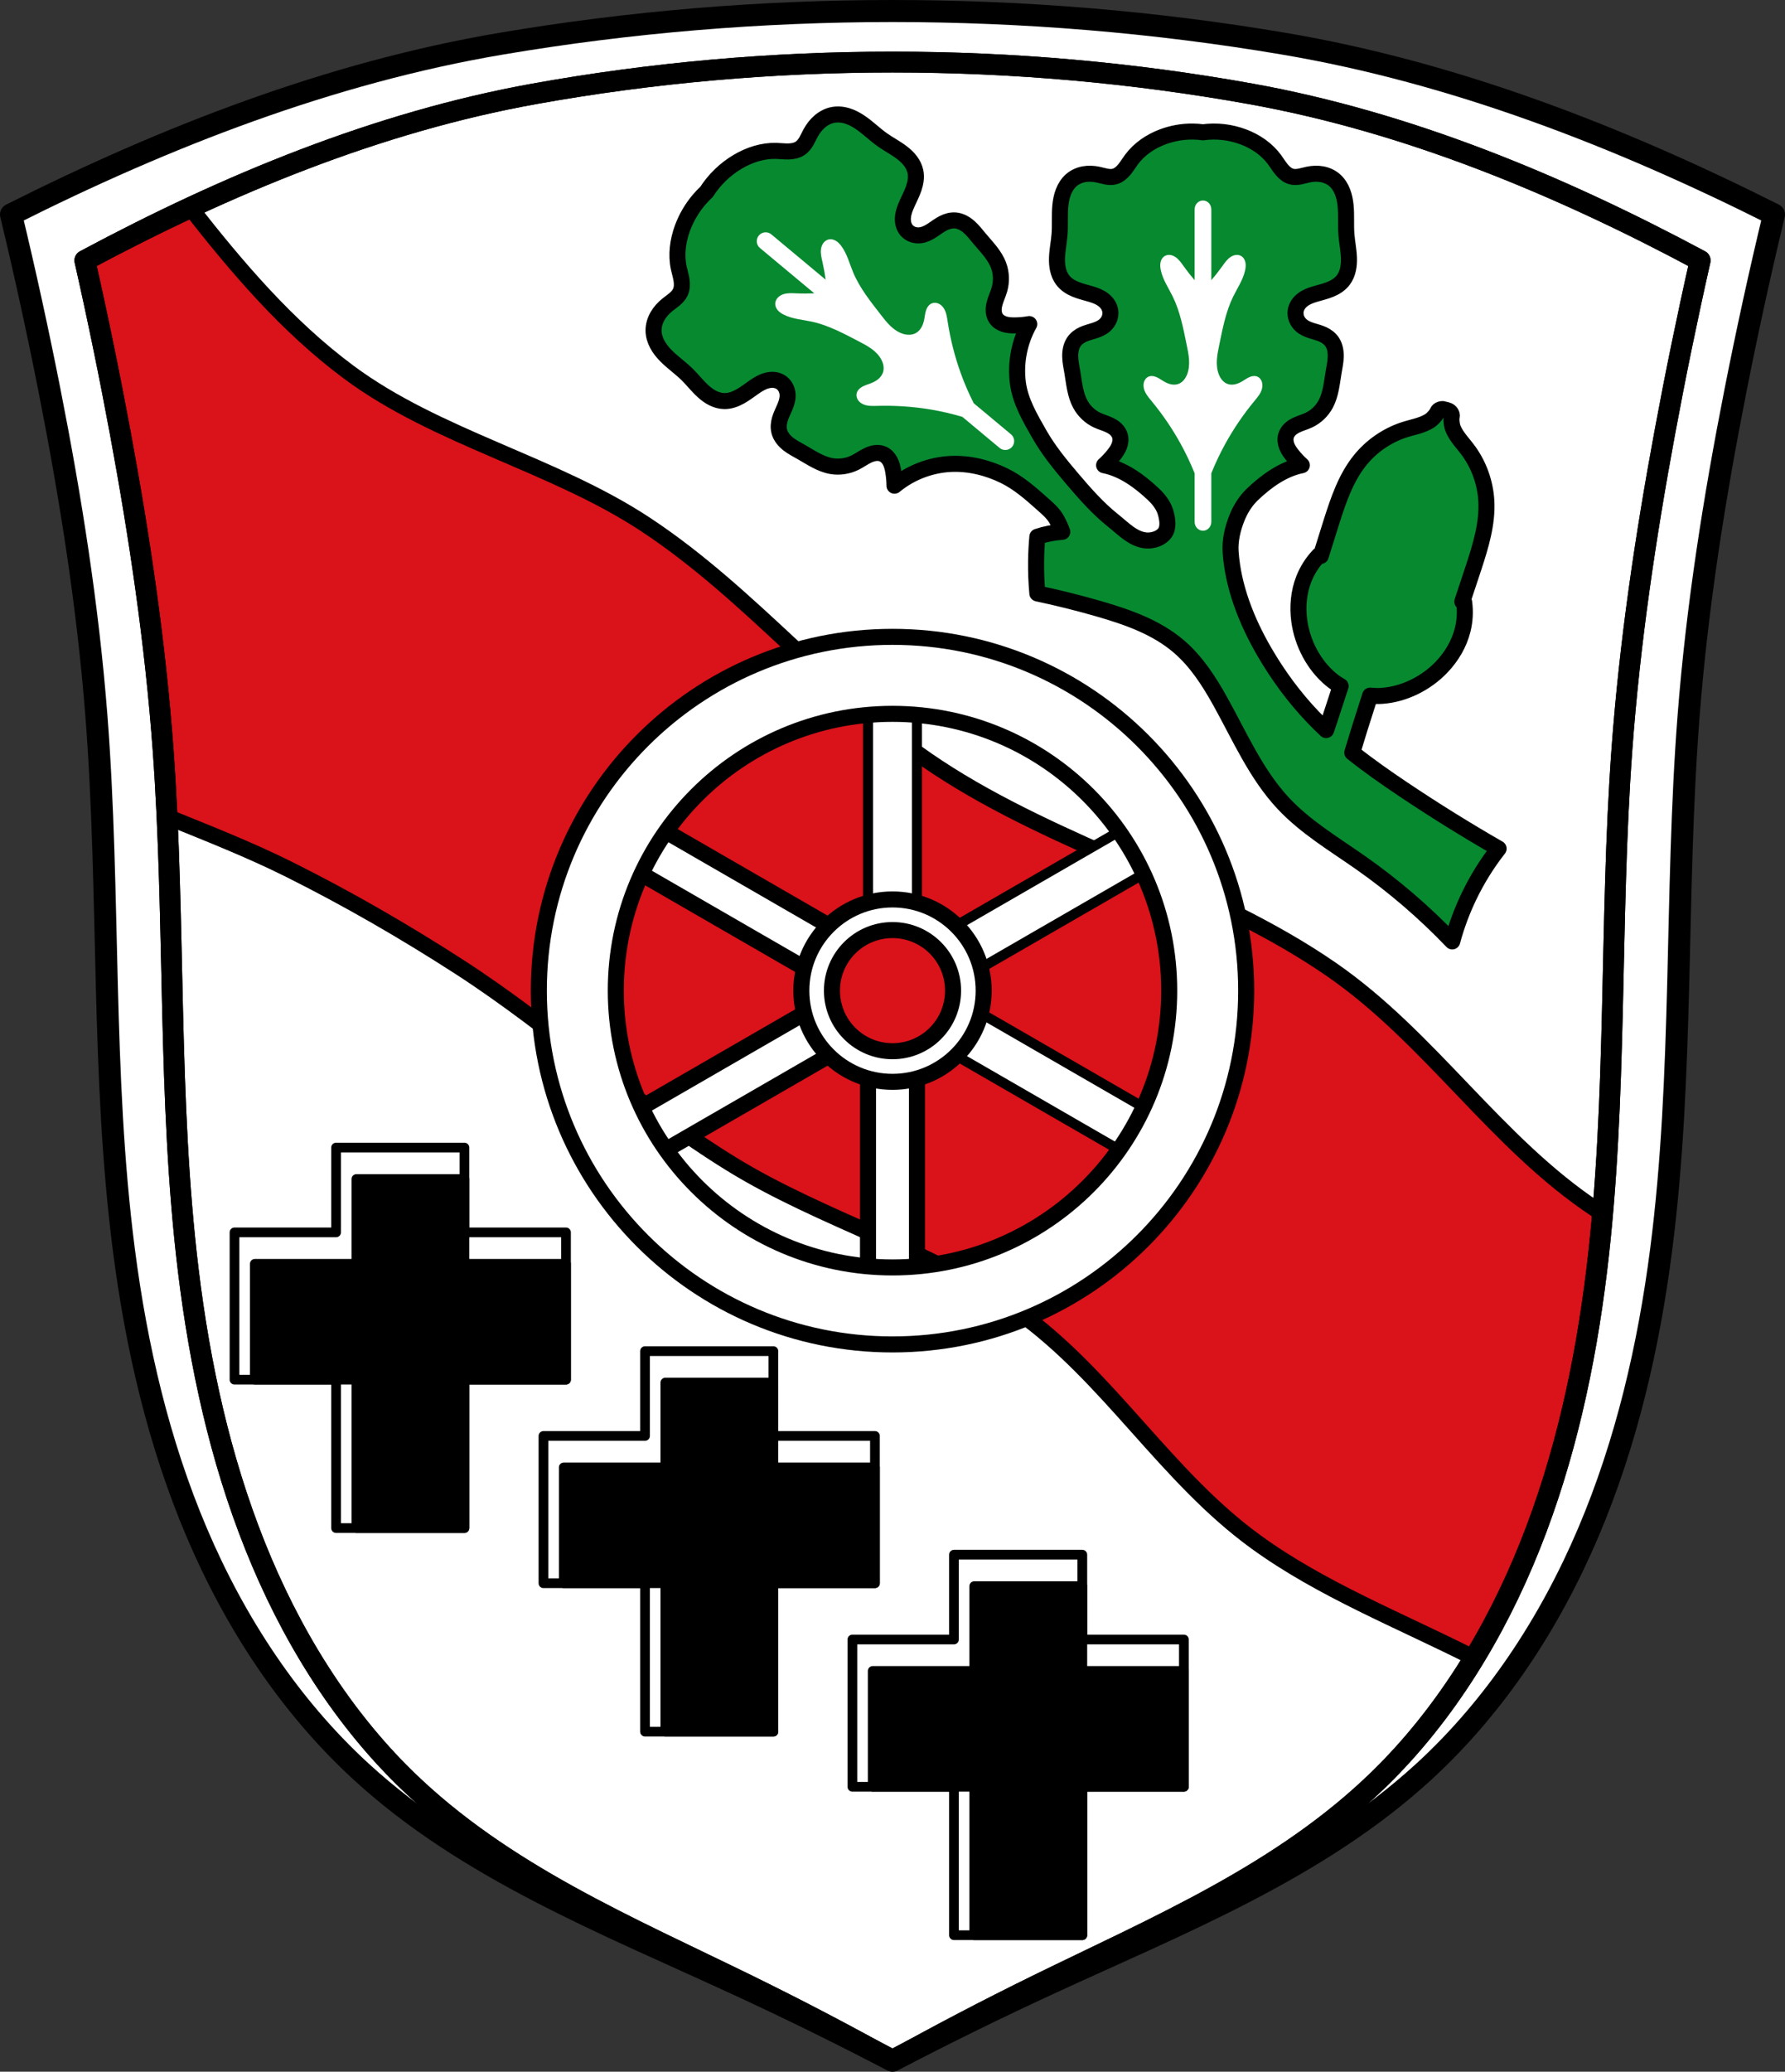 <?xml version="1.0" encoding="UTF-8" standalone="no"?>
<svg
   xmlns:dc="http://purl.org/dc/elements/1.1/"
   xmlns:cc="http://creativecommons.org/ns#"
   xmlns:rdf="http://www.w3.org/1999/02/22-rdf-syntax-ns#"
   xmlns:svg="http://www.w3.org/2000/svg"
   xmlns="http://www.w3.org/2000/svg"
   xmlns:xlink="http://www.w3.org/1999/xlink"
   xmlns:sodipodi="http://sodipodi.sourceforge.net/DTD/sodipodi-0.dtd"
   xmlns:inkscape="http://www.inkscape.org/namespaces/inkscape"
   viewBox="0 0 890.801 1033.555"
   version="1.1"
   id="svg1025"
   sodipodi:docname="Wappen_von_Haibach_(Unterfranken).svg"
   inkscape:version="0.92.5 (2060ec1f9f, 2020-04-08)"
   width="890.801"
   height="1033.555">
  <rect x="0" y="0" width="890.801" height="1033.555" fill="#333333" stroke="none"/>
  <sodipodi:namedview
     pagecolor="#ffffff"
     bordercolor="#666666"
     borderopacity="1"
     objecttolerance="10"
     gridtolerance="10"
     guidetolerance="10"
     inkscape:pageopacity="0"
     inkscape:pageshadow="2"
     inkscape:window-width="1920"
     inkscape:window-height="1046"
     id="namedview1027"
     showgrid="false"
     inkscape:zoom="0.76725445"
     inkscape:cx="445.40028"
     inkscape:cy="516.77771"
     inkscape:window-x="-11"
     inkscape:window-y="-11"
     inkscape:window-maximized="1"
     inkscape:current-layer="svg1025"
     inkscape:snap-midpoints="true"
     inkscape:snap-smooth-nodes="true"
     fit-margin-top="0"
     fit-margin-left="0"
     fit-margin-right="0"
     fit-margin-bottom="0"
     inkscape:snap-nodes="false" />
  <defs
     id="defs924">
    <inkscape:path-effect
       effect="spiro"
       id="path-effect4043"
       is_visible="true" />
    <inkscape:path-effect
       effect="spiro"
       id="path-effect3149"
       is_visible="true" />
    <inkscape:path-effect
       effect="spiro"
       id="path-effect3087"
       is_visible="true" />
    <inkscape:path-effect
       effect="spiro"
       id="path-effect3062"
       is_visible="true" />
    <inkscape:path-effect
       effect="spiro"
       id="path-effect3043"
       is_visible="true" />
    <inkscape:path-effect
       effect="spiro"
       id="path-effect2576"
       is_visible="true" />
    <inkscape:path-effect
       effect="spiro"
       id="path-effect2514"
       is_visible="true" />
    <path
       id="0"
       d="m -668.56,368.97 h 24.438 v 115.21 h -24.438 z"
       inkscape:connector-curvature="0"
       style="fill:#ffffff;stroke:#000000;stroke-width:5;stroke-linecap:round;stroke-linejoin:round" />
    <inkscape:path-effect
       effect="spiro"
       id="path-effect2514-2"
       is_visible="true" />
    <inkscape:path-effect
       effect="spiro"
       id="path-effect2576-5"
       is_visible="true" />
    <inkscape:path-effect
       effect="spiro"
       id="path-effect3062-5"
       is_visible="true" />
    <inkscape:path-effect
       effect="spiro"
       id="path-effect3087-0"
       is_visible="true" />
  </defs>
  <path
     style="fill:#ffffff;stroke:none;stroke-width:11;stroke-linecap:round;stroke-linejoin:round;stroke-miterlimit:4;stroke-dasharray:none;stroke-opacity:1"
     d="M 250.195,21.781 C 165.034,36.188 82.88,68.088 5.5,107.012 c 7.021,29.19 13.438,58.525 19.246,87.98 10.574,53.628 19.133,107.716 23.369,162.213 6.901,88.78 2.315,178.38 13.748,266.691 6.236,48.168 17.305,95.945 36.309,140.643 19.004,44.698 46.142,86.319 81.914,119.174 52.985,48.664 121.624,75.732 186.957,105.85 26.43,12.184 52.56,25.02 78.357,38.492 25.798,-13.472 51.927,-26.308 78.357,-38.492 65.333,-30.118 133.974,-57.186 186.959,-105.85 35.772,-32.855 62.91,-74.476 81.914,-119.174 19.004,-44.698 30.073,-92.474 36.309,-140.643 11.433,-88.311 6.845,-177.911 13.746,-266.691 4.236,-54.496 12.797,-108.584 23.371,-162.213 5.808,-29.455 12.223,-58.791 19.244,-87.98 C 807.921,68.088 725.768,36.188 640.607,21.781 512.293,0.074 378.509,0.074 250.195,21.781 Z"
     id="path2512-3-4"
     inkscape:connector-curvature="0"
     sodipodi:nodetypes="acsssssscsssssscaa" />
  <path
     style="fill:#ffffff;stroke:none;stroke-width:10.397;stroke-linecap:round;stroke-linejoin:round;stroke-miterlimit:4;stroke-dasharray:none;stroke-opacity:1"
     d="m 266.545,46.839 c -78.029,14.048 -153.302,45.153 -224.201,83.108 6.433,28.463 12.313,57.068 17.634,85.79 9.688,52.293 17.53,105.034 21.412,158.173 6.323,86.569 2.121,173.938 12.597,260.05 5.714,46.969 15.855,93.555 33.268,137.14 17.412,43.585 42.278,84.169 75.053,116.206 48.547,47.452 111.437,73.846 171.298,103.214 24.216,11.881 48.158,24.397 71.795,37.533 23.637,-13.136 47.578,-25.653 71.795,-37.533 59.861,-29.368 122.753,-55.762 171.3,-103.214 32.776,-32.037 57.641,-72.621 75.053,-116.206 17.412,-43.585 27.554,-90.172 33.268,-137.14 10.475,-86.112 6.272,-173.481 12.595,-260.05 3.881,-53.139 11.726,-105.88 21.414,-158.173 5.321,-28.722 11.199,-57.327 17.632,-85.79 C 777.558,91.993 702.286,60.888 624.258,46.839 c -117.567,-21.167 -240.146,-21.167 -357.713,0 z"
     id="path2512-1-4"
     inkscape:connector-curvature="0"
     sodipodi:nodetypes="acsssssscsssssscaa" />
  <path
     style="fill:#da121a;stroke:#000000;stroke-width:8.04;stroke-linecap:round;stroke-linejoin:round;stroke-miterlimit:4;stroke-dasharray:none;stroke-opacity:1;fill-opacity:1"
     d="M 94.928 103.576 C 77.156 111.863 59.619 120.699 42.344 129.947 C 48.777 158.41 54.657 187.017 59.979 215.738 C 69.667 268.031 77.509 320.771 81.391 373.91 C 82.207 385.081 82.842 396.266 83.361 407.459 C 103.91 415.811 124.594 423.903 144.328 433.756 C 173.615 448.376 201.937 464.753 229.229 482.365 C 276.459 512.851 317.317 551.419 365.301 580.885 C 410.698 608.762 465.001 623.613 508.117 654.436 C 553.364 686.78 581.697 736.458 626.646 769.146 C 659.627 793.127 698.845 808.481 735.738 827.164 C 746.518 809.402 755.778 790.552 763.549 771.102 C 780.961 727.517 791.103 680.93 796.816 633.961 C 797.973 624.453 798.943 614.929 799.775 605.393 C 798.636 604.729 797.513 604.045 796.422 603.32 C 746.366 570.078 713.771 517.701 664.379 483.619 C 604.268 442.133 528.765 422.909 467.693 382.635 C 414.601 347.621 375.274 296.682 322.182 261.67 C 276.173 231.335 218.016 218.358 173.973 185.627 C 143.101 162.685 118.21 133.291 94.928 103.576 z "
     id="path932-0" />
  <g
     id="g2673"
     transform="translate(-890.246,-2.304)">
    <use
       transform="translate(1991.982,-25.568)"
       id="use948-5"
       xlink:href="#0"
       x="0"
       y="0"
       width="100%"
       height="100%"
       style="stroke:#000000;stroke-width:8;stroke-linecap:round;stroke-miterlimit:4;stroke-dasharray:none" />
    <path
       id="path950-5"
       d="m 1323.422,534.442 h 24.438 v 115.21 h -24.438 z"
       inkscape:connector-curvature="0"
       style="fill:#ffffff;stroke:#000000;stroke-width:8;stroke-linecap:round;stroke-linejoin:round;stroke-miterlimit:4;stroke-dasharray:none" />
    <use
       transform="matrix(0.5,0.866,-0.866,0.5,2115.957,803.888)"
       id="use954-4"
       xlink:href="#0"
       x="0"
       y="0"
       width="100%"
       height="100%"
       style="stroke:#000000;stroke-width:8;stroke-linecap:round;stroke-miterlimit:4;stroke-dasharray:none" />
    <path
       id="1-2"
       d="m 1296.691,504.899 12.219,21.164 -99.775,57.605 -12.219,-21.164 z"
       inkscape:connector-curvature="0"
       style="fill:#ffffff;stroke:#000000;stroke-width:8;stroke-linecap:round;stroke-linejoin:round;stroke-miterlimit:4;stroke-dasharray:none" />
    <use
       transform="matrix(0.5,-0.866,-0.866,-0.5,2115.957,189.158)"
       id="use959-0"
       xlink:href="#0"
       x="0"
       y="0"
       width="100%"
       height="100%"
       style="stroke:#000000;stroke-width:8;stroke-linecap:round;stroke-miterlimit:4;stroke-dasharray:none" />
    <use
       transform="matrix(1,0,0,-1,-1.189471e-8,993.045)"
       id="use961-9"
       xlink:href="#1-2"
       x="0"
       y="0"
       width="100%"
       height="100%"
       style="stroke:#000000;stroke-width:8;stroke-linecap:round;stroke-miterlimit:4;stroke-dasharray:none" />
    <path
       id="path965-0"
       d="m 1335.647,320.018 c -97.48,0 -176.5,79.02 -176.5,176.5 0,97.48 79.02,176.5 176.5,176.5 97.48,0 176.5,-79.02 176.5,-176.5 0,-97.48 -79.02,-176.5 -176.5,-176.5 z m 0,38.41 c 76.27,0 138.09,61.825 138.09,138.09 0,76.27 -61.825,138.09 -138.09,138.09 -76.27,0 -138.09,-61.825 -138.09,-138.09 0,-76.27 61.825,-138.09 138.09,-138.09 z"
       inkscape:connector-curvature="0"
       style="fill:#ffffff;stroke:#000000;stroke-width:8;stroke-linecap:round;stroke-linejoin:round;stroke-miterlimit:4;stroke-dasharray:none" />
    <path
       id="path967-2"
       d="m 1335.647,451.018 c -25.13,0 -45.5,20.371 -45.5,45.5 0,25.13 20.371,45.5 45.5,45.5 25.13,0 45.5,-20.371 45.5,-45.5 0,-25.13 -20.371,-45.5 -45.5,-45.5 z m 0,15.281 c 16.693,0 30.22,13.525 30.22,30.22 0,16.693 -13.525,30.22 -30.22,30.22 -16.693,0 -30.22,-13.525 -30.22,-30.22 0,-16.693 13.525,-30.22 30.22,-30.22 z"
       inkscape:connector-curvature="0"
       style="fill:#ffffff;stroke:#000000;stroke-width:8;stroke-linecap:round;stroke-linejoin:round;stroke-miterlimit:4;stroke-dasharray:none" />
  </g>
  <path
     style="fill:none;stroke:#000000;stroke-width:11;stroke-linecap:round;stroke-linejoin:round;stroke-miterlimit:4;stroke-dasharray:none;stroke-opacity:1"
     d="M 250.195,21.782 C 165.034,36.189 82.88,68.088 5.5,107.012 12.521,136.202 18.938,165.538 24.746,194.993 c 10.574,53.628 19.133,107.716 23.369,162.213 6.901,88.78 2.315,178.38 13.748,266.691 6.236,48.168 17.305,95.945 36.309,140.643 19.004,44.698 46.142,86.319 81.914,119.174 52.985,48.664 121.624,75.732 186.957,105.85 26.43,12.184 52.56,25.02 78.357,38.492 25.798,-13.472 51.927,-26.308 78.357,-38.492 65.333,-30.118 133.974,-57.186 186.959,-105.85 35.772,-32.855 62.91,-74.476 81.914,-119.174 19.004,-44.698 30.073,-92.474 36.309,-140.643 11.433,-88.311 6.845,-177.911 13.746,-266.691 4.236,-54.496 12.797,-108.584 23.371,-162.213 5.808,-29.455 12.223,-58.791 19.244,-87.98 C 807.921,68.088 725.768,36.189 640.607,21.782 512.293,0.075 378.509,0.075 250.195,21.782 Z"
     id="path2512-3"
     inkscape:connector-curvature="0"
     sodipodi:nodetypes="acsssssscsssssscaa" />
  <path
     style="fill:none;stroke:#000000;stroke-width:10.397;stroke-linecap:round;stroke-linejoin:round;stroke-miterlimit:4;stroke-dasharray:none;stroke-opacity:1"
     d="m 266.545,46.84 c -78.029,14.048 -153.302,45.153 -224.201,83.108 6.433,28.463 12.313,57.068 17.634,85.79 9.688,52.293 17.53,105.034 21.412,158.173 6.323,86.569 2.121,173.938 12.597,260.05 5.714,46.969 15.855,93.555 33.268,137.14 17.412,43.585 42.278,84.169 75.053,116.206 48.547,47.452 111.437,73.846 171.298,103.214 24.216,11.881 48.158,24.397 71.795,37.533 23.637,-13.136 47.578,-25.653 71.795,-37.533 59.861,-29.368 122.753,-55.762 171.3,-103.214 32.776,-32.037 57.641,-72.621 75.053,-116.206 17.412,-43.585 27.554,-90.172 33.268,-137.14 10.475,-86.112 6.272,-173.481 12.595,-260.05 3.881,-53.139 11.726,-105.88 21.414,-158.173 5.321,-28.722 11.199,-57.327 17.632,-85.79 -70.899,-37.955 -146.171,-69.06 -224.199,-83.108 -117.567,-21.167 -240.146,-21.167 -357.713,0 z"
     id="path2512-1"
     inkscape:connector-curvature="0"
     sodipodi:nodetypes="acsssssscsssssscaa" />
  <path
     style="fill:none;stroke:#000000;stroke-width:10.397;stroke-linecap:round;stroke-linejoin:round;stroke-miterlimit:4;stroke-dasharray:none;stroke-opacity:1"
     d="m 266.545,46.84 c -78.029,14.048 -153.302,45.153 -224.201,83.108 6.433,28.463 12.313,57.068 17.634,85.79 9.688,52.293 17.53,105.034 21.412,158.173 6.323,86.569 2.121,173.938 12.597,260.05 5.714,46.969 15.855,93.555 33.268,137.14 17.412,43.585 42.278,84.169 75.053,116.206 48.547,47.452 111.437,73.846 171.298,103.214 24.216,11.881 48.158,24.397 71.795,37.533 23.637,-13.136 47.578,-25.653 71.795,-37.533 59.861,-29.368 122.753,-55.762 171.3,-103.214 32.776,-32.037 57.641,-72.621 75.053,-116.206 17.412,-43.585 27.554,-90.172 33.268,-137.14 10.475,-86.112 6.272,-173.481 12.595,-260.05 3.881,-53.139 11.726,-105.88 21.414,-158.173 5.321,-28.722 11.199,-57.327 17.632,-85.79 C 777.558,91.994 702.286,60.888 624.258,46.84 c -117.567,-21.167 -240.146,-21.167 -357.713,0 z"
     id="path2512-1-3"
     inkscape:connector-curvature="0"
     sodipodi:nodetypes="acsssssscsssssscaa" />
  <g
     transform="matrix(0.97,0,0,0.97,905.29,36.913)"
     id="g2910-3">
    <g
       id="g2891-8">
      <path
         style="fill:#ffffff;stroke:#000000;stroke-width:5;stroke-linecap:round;stroke-linejoin:round;stroke-miterlimit:4;stroke-dasharray:none;stroke-opacity:1"
         id="path975-6-22"
         d="m -760.386,552.154 v 43.623 h -52.253 v 75.75 h 52.253 v 76.334 h 66.041 v -76.334 h 52.253 V 595.777 h -52.253 V 552.154 Z"
         inkscape:connector-curvature="0" />
      <path
         inkscape:connector-curvature="0"
         style="fill:#000000;stroke:#000000;stroke-width:5;stroke-linecap:round;stroke-linejoin:round;stroke-miterlimit:4;stroke-dasharray:none;stroke-opacity:1"
         d="m -749.936,568.33 v 43.623 h -52.254 v 59.574 h 41.805 10.449 v 16.176 60.158 h 55.592 v -76.334 h 52.252 v -59.574 h -41.803 -10.449 v -16.176 -27.447 z"
         id="path975-6-3-82" />
    </g>
    <g
       transform="translate(-1.455,-10.567)"
       id="g2895-9">
      <path
         style="fill:#ffffff;stroke:#000000;stroke-width:5;stroke-linecap:round;stroke-linejoin:round;stroke-miterlimit:4;stroke-dasharray:none;stroke-opacity:1"
         id="path975-6-2-7"
         d="m -599.985,667.413 v 43.623 h -52.253 v 75.75 h 52.253 v 76.334 h 66.041 v -76.334 h 52.253 v -75.75 h -52.253 v -43.623 z"
         inkscape:connector-curvature="0" />
      <path
         inkscape:connector-curvature="0"
         style="fill:#000000;stroke:#000000;stroke-width:5;stroke-linecap:round;stroke-linejoin:round;stroke-miterlimit:4;stroke-dasharray:none;stroke-opacity:1"
         d="m -589.535,683.589 v 43.623 h -52.254 v 59.574 h 41.805 10.449 v 16.176 60.158 h 55.592 v -76.334 h 52.252 v -59.574 h -41.803 -10.449 v -16.176 -27.447 z"
         id="path975-6-3-8-2" />
    </g>
    <g
       id="g2899-2">
      <path
         style="fill:#ffffff;stroke:#000000;stroke-width:5;stroke-linecap:round;stroke-linejoin:round;stroke-miterlimit:4;stroke-dasharray:none;stroke-opacity:1"
         id="path975-6-9-0"
         d="m -442.495,761.536 v 43.623 h -52.253 v 75.75 h 52.253 v 76.334 h 66.041 V 880.909 h 52.253 v -75.75 h -52.253 v -43.623 z"
         inkscape:connector-curvature="0" />
      <path
         inkscape:connector-curvature="0"
         style="fill:#000000;stroke:#000000;stroke-width:5;stroke-linecap:round;stroke-linejoin:round;stroke-miterlimit:4;stroke-dasharray:none;stroke-opacity:1"
         d="m -432.045,777.712 v 43.623 h -52.254 v 59.574 h 41.805 10.449 v 16.176 60.158 h 55.592 v -76.334 h 52.252 v -59.574 h -41.803 -10.449 v -16.176 -27.447 z"
         id="path975-6-3-9-2" />
    </g>
  </g>
  <path
     style="fill:#078930;stroke:#000000;stroke-width:8;stroke-linecap:round;stroke-linejoin:round;stroke-miterlimit:4;stroke-dasharray:none;stroke-opacity:1;fill-opacity:1"
     d="M 418.537 57.105 C 417.65 57.081 416.762 57.139 415.887 57.293 C 413.413 57.728 411.103 58.918 409.184 60.537 C 407.264 62.156 405.723 64.196 404.52 66.4 C 403.797 67.724 403.192 69.107 402.438 70.412 C 401.683 71.717 400.76 72.96 399.535 73.84 C 397.84 75.058 395.694 75.489 393.607 75.549 C 391.521 75.609 389.44 75.329 387.354 75.273 C 380.638 75.094 373.993 77.253 368.207 80.666 C 361.923 84.373 356.531 89.578 352.6 95.725 C 351.264 96.967 350.002 98.289 348.822 99.68 C 345.284 103.853 342.477 108.646 340.588 113.781 C 338.269 120.086 337.337 127.012 338.719 133.586 C 339.148 135.629 339.796 137.626 340.111 139.689 C 340.427 141.753 340.39 143.941 339.496 145.828 C 338.851 147.191 337.795 148.32 336.646 149.297 C 335.498 150.274 334.242 151.12 333.07 152.068 C 331.118 153.648 329.389 155.528 328.141 157.707 C 326.892 159.886 326.138 162.373 326.154 164.885 C 326.17 167.254 326.867 169.588 327.969 171.686 C 329.07 173.783 330.569 175.654 332.225 177.348 C 335.537 180.736 339.485 183.442 342.867 186.76 C 345.66 189.5 348.046 192.64 350.953 195.258 C 352.407 196.567 353.994 197.744 355.746 198.615 C 357.498 199.486 359.421 200.044 361.377 200.088 C 364.189 200.151 366.933 199.156 369.389 197.785 C 371.844 196.414 374.067 194.67 376.383 193.074 C 378.32 191.739 380.364 190.488 382.635 189.873 C 383.77 189.566 384.955 189.423 386.127 189.518 C 387.299 189.612 388.46 189.949 389.467 190.557 C 390.595 191.238 391.511 192.251 392.123 193.418 C 392.735 194.585 393.045 195.903 393.064 197.221 C 393.096 199.339 392.4 201.398 391.566 203.346 C 390.733 205.293 389.753 207.187 389.16 209.221 C 388.58 211.21 388.389 213.354 388.93 215.354 C 389.601 217.84 391.35 219.92 393.375 221.512 C 395.4 223.104 397.715 224.277 399.955 225.549 C 404.761 228.277 409.451 231.562 414.895 232.516 C 418.884 233.215 423.084 232.572 426.717 230.781 C 428.981 229.665 431.023 228.125 433.318 227.074 C 434.466 226.549 435.679 226.148 436.934 226.012 C 438.188 225.876 439.489 226.014 440.643 226.525 C 442.22 227.225 443.438 228.586 444.234 230.117 C 445.031 231.648 445.44 233.349 445.74 235.049 C 446.164 237.445 446.383 239.877 446.396 242.311 C 454.237 235.826 464.205 231.958 474.367 231.459 C 483.608 231.005 492.878 233.289 501.189 237.354 C 508.258 240.81 514.251 246.071 520.088 251.283 C 522.675 253.593 525.437 255.903 527.166 258.91 C 528.331 260.936 529.336 263.091 530.125 265.322 C 525.9 265.608 521.712 266.418 517.695 267.762 C 517.318 271.823 517.104 275.9 517.053 279.979 C 516.985 285.343 517.199 290.711 517.695 296.053 C 528.073 298.245 538.37 300.819 548.559 303.768 C 562.784 307.885 577.179 312.947 588.406 322.604 C 597.105 330.086 603.42 339.93 608.998 349.957 C 618.729 367.449 626.814 386.257 640.504 400.859 C 651.611 412.706 665.792 421.107 679.084 430.436 C 695.532 441.979 710.847 455.137 724.736 469.658 C 726.821 461.92 729.621 454.377 733.094 447.154 C 737.148 438.723 742.116 430.73 747.883 423.363 C 731.691 414.052 715.819 404.184 700.303 393.785 C 691.625 387.969 683.033 381.958 674.859 375.455 C 676.042 371.504 677.246 367.559 678.475 363.623 C 680.205 358.081 681.971 352.551 683.76 347.027 C 685.736 347.236 687.711 347.289 689.648 347.154 C 700.701 346.384 711.768 340.888 719.559 332.658 C 724.426 327.516 728.17 321.236 729.906 314.371 C 731.054 309.835 731.317 305.075 730.678 300.439 L 729.758 300.143 C 731.685 294.443 733.583 288.734 735.445 283.014 C 738.947 272.258 742.376 261.172 741.744 249.879 C 741.253 241.101 738.244 232.478 733.164 225.303 C 730.494 221.531 727.007 218.228 725.201 213.982 C 724.617 212.609 724.45 211.075 724.35 209.586 C 724.319 209.13 724.402 208.675 724.428 208.219 C 724.453 207.777 724.619 207.32 724.504 206.893 C 724.334 206.26 723.938 205.654 723.42 205.252 C 722.534 204.565 721.325 204.437 720.24 204.154 C 720.077 204.112 719.91 204.049 719.742 204.064 C 719.09 204.125 718.412 204.347 717.904 204.762 C 717.561 205.041 717.431 205.51 717.193 205.883 C 716.948 206.268 716.747 206.687 716.455 207.039 C 715.503 208.188 714.474 209.335 713.197 210.107 C 709.251 212.497 704.489 213.138 700.117 214.637 C 691.801 217.488 684.317 222.726 678.787 229.561 C 671.673 238.354 667.974 249.35 664.527 260.123 C 662.694 265.853 660.896 271.595 659.127 277.346 L 658.207 277.049 C 654.978 280.435 652.41 284.452 650.689 288.803 C 648.085 295.387 647.45 302.672 648.393 309.689 C 649.902 320.921 655.669 331.849 664.186 338.936 C 665.679 340.178 667.313 341.289 669.039 342.275 C 667.261 347.802 665.459 353.322 663.623 358.83 C 663.024 360.627 662.416 362.422 661.809 364.217 C 659.583 362.128 657.405 359.989 655.293 357.779 C 645.853 347.901 637.707 336.81 630.859 324.986 C 622.053 309.778 615.378 292.851 614.143 275.477 C 613.729 269.659 615.157 263.682 617.338 258.273 C 619.076 253.965 621.645 249.84 625.012 246.639 C 631.93 240.06 640.283 233.963 649.684 232.094 C 647.935 230.523 646.311 228.794 644.836 226.932 C 643.79 225.611 642.81 224.207 642.184 222.613 C 641.558 221.02 641.309 219.21 641.754 217.549 C 642.079 216.334 642.762 215.245 643.615 214.367 C 644.469 213.49 645.49 212.815 646.561 212.27 C 648.701 211.178 651.04 210.598 653.209 209.572 C 656.689 207.927 659.683 205.111 661.58 201.596 C 664.169 196.799 664.619 191.087 665.543 185.643 C 665.974 183.105 666.522 180.574 666.592 177.996 C 666.662 175.419 666.215 172.742 664.824 170.631 C 663.706 168.933 662.043 167.705 660.258 166.875 C 658.433 166.027 656.474 165.567 654.566 164.959 C 652.659 164.351 650.752 163.564 649.242 162.182 C 648.303 161.322 647.537 160.24 647.062 159.021 C 646.588 157.803 646.412 156.448 646.6 155.145 C 646.767 153.981 647.222 152.872 647.859 151.91 C 648.497 150.948 649.313 150.131 650.219 149.455 C 652.03 148.104 654.163 147.333 656.293 146.699 C 658.839 145.942 661.436 145.352 663.904 144.344 C 666.372 143.335 668.744 141.862 670.391 139.66 C 671.536 138.128 672.293 136.294 672.719 134.389 C 673.145 132.484 673.249 130.508 673.18 128.551 C 673.04 124.637 672.211 120.788 671.914 116.885 C 671.555 112.157 671.979 107.386 671.527 102.668 C 671.302 100.309 670.853 97.959 670.002 95.768 C 669.151 93.576 667.884 91.542 666.184 90.012 C 664.38 88.389 662.133 87.375 659.809 86.938 C 657.484 86.5 655.083 86.623 652.768 87.111 C 651.377 87.404 650.014 87.827 648.617 88.084 C 647.221 88.341 645.769 88.428 644.396 88.051 C 642.497 87.528 640.894 86.153 639.594 84.588 C 638.294 83.022 637.242 81.244 636.025 79.604 C 632.112 74.326 626.555 70.602 620.607 68.342 C 614.148 65.888 607.143 65.079 600.34 65.998 C 598.639 65.768 596.925 65.646 595.211 65.631 C 590.068 65.586 584.919 66.501 580.074 68.342 C 574.127 70.602 568.566 74.326 564.652 79.604 C 563.436 81.244 562.386 83.022 561.086 84.588 C 559.786 86.153 558.183 87.528 556.283 88.051 C 554.911 88.428 553.461 88.341 552.064 88.084 C 550.668 87.827 549.302 87.404 547.912 87.111 C 545.596 86.623 543.198 86.5 540.873 86.938 C 538.548 87.375 536.297 88.389 534.494 90.012 C 532.793 91.542 531.529 93.576 530.678 95.768 C 529.827 97.959 529.378 100.309 529.152 102.668 C 528.701 107.386 529.127 112.157 528.768 116.885 C 528.471 120.788 527.64 124.637 527.5 128.551 C 527.43 130.508 527.537 132.484 527.963 134.389 C 528.389 136.294 529.144 138.128 530.289 139.66 C 531.936 141.862 534.307 143.335 536.775 144.344 C 539.243 145.352 541.841 145.942 544.387 146.699 C 546.516 147.333 548.65 148.104 550.461 149.455 C 551.366 150.131 552.183 150.948 552.82 151.91 C 553.458 152.872 553.913 153.981 554.08 155.145 C 554.268 156.448 554.089 157.803 553.615 159.021 C 553.141 160.24 552.375 161.322 551.436 162.182 C 549.926 163.564 548.019 164.351 546.111 164.959 C 544.204 165.567 542.248 166.027 540.424 166.875 C 538.639 167.705 536.976 168.933 535.857 170.631 C 534.467 172.742 534.02 175.419 534.09 177.996 C 534.159 180.574 534.704 183.105 535.135 185.643 C 536.059 191.087 536.513 196.799 539.102 201.596 C 540.999 205.111 543.991 207.927 547.471 209.572 C 549.639 210.598 551.981 211.178 554.121 212.27 C 555.191 212.815 556.211 213.49 557.064 214.367 C 557.918 215.245 558.601 216.334 558.926 217.549 C 559.37 219.21 559.122 221.02 558.496 222.613 C 557.87 224.207 556.888 225.611 555.842 226.932 C 554.367 228.794 552.744 230.523 550.996 232.094 C 560.397 233.963 568.738 240.073 575.668 246.639 C 578.301 249.133 580.701 252.21 581.691 255.699 C 582.614 258.95 583.282 263.06 581.35 265.832 C 579.433 268.582 575.379 269.889 572.037 269.629 C 565.568 269.126 560.758 263.886 555.365 259.582 C 547.847 253.581 541.427 246.271 535.193 238.945 C 529.16 231.854 523.199 224.571 518.602 216.475 C 514.082 208.514 509.201 200.319 507.988 191.146 C 506.655 181.06 508.671 170.56 513.643 161.684 C 511.246 162.107 508.814 162.326 506.381 162.34 C 504.655 162.35 502.909 162.252 501.26 161.744 C 499.611 161.236 498.054 160.282 497.082 158.855 C 496.371 157.812 496.002 156.558 495.91 155.299 C 495.819 154.04 495.996 152.774 496.307 151.551 C 496.928 149.104 498.076 146.82 498.768 144.393 C 499.877 140.497 499.756 136.248 498.352 132.449 C 496.436 127.265 492.361 123.242 488.814 119.004 C 487.161 117.028 485.592 114.962 483.662 113.256 C 481.733 111.549 479.376 110.203 476.809 109.988 C 474.744 109.816 472.667 110.387 470.814 111.314 C 468.92 112.263 467.233 113.569 465.467 114.738 C 463.701 115.908 461.798 116.964 459.709 117.312 C 458.409 117.529 457.057 117.463 455.799 117.07 C 454.541 116.678 453.38 115.956 452.508 114.969 C 451.729 114.087 451.19 113.007 450.887 111.871 C 450.583 110.735 450.513 109.541 450.611 108.369 C 450.809 106.025 451.669 103.792 452.635 101.646 C 453.789 99.082 455.106 96.582 456.014 93.92 C 456.922 91.258 457.409 88.38 456.842 85.625 C 456.447 83.709 455.554 81.914 454.383 80.348 C 453.212 78.781 451.767 77.433 450.219 76.238 C 447.121 73.848 443.605 72.062 440.408 69.807 C 436.537 67.075 433.166 63.677 429.238 61.027 C 427.275 59.702 425.165 58.565 422.904 57.857 C 421.491 57.415 420.016 57.145 418.537 57.105 z "
     id="path3041-1" />
  <path
     inkscape:connector-curvature="0"
     style="fill:#ffffff;fill-opacity:1;stroke:none;stroke-width:1;stroke-linecap:round;stroke-linejoin:round;stroke-miterlimit:4;stroke-dasharray:none;stroke-opacity:1;paint-order:fill markers stroke"
     d="m 378.698,117.492 c -1.572,1.885 -1.322,4.668 0.563,6.24 l 27.104,22.605 c -2.958,0.13 -5.92,0.145 -8.878,0.014 -2.207,-0.098 -4.476,-0.258 -6.572,0.439 -1.048,0.349 -2.036,0.917 -2.783,1.73 -0.747,0.813 -1.24,1.883 -1.263,2.988 -0.026,1.216 0.515,2.399 1.314,3.316 0.799,0.917 1.841,1.593 2.926,2.143 4.337,2.197 9.35,2.484 14.101,3.518 8.222,1.789 15.737,5.852 23.202,9.734 2.222,1.156 4.461,2.305 6.486,3.777 2.026,1.472 3.846,3.294 4.991,5.521 0.503,0.978 0.871,2.031 1.019,3.121 0.148,1.09 0.07,2.218 -0.292,3.256 -0.459,1.32 -1.362,2.456 -2.45,3.333 -1.087,0.878 -2.354,1.511 -3.658,2.013 -1.42,0.547 -2.905,0.951 -4.228,1.703 -0.661,0.376 -1.279,0.839 -1.777,1.414 -0.498,0.575 -0.872,1.267 -1.02,2.013 -0.225,1.133 0.095,2.338 0.754,3.286 0.659,0.949 1.636,1.651 2.701,2.098 2.131,0.893 4.525,0.789 6.834,0.725 8.873,-0.244 17.775,0.335 26.531,1.794 5.39,0.898 10.721,2.141 15.96,3.695 l 18.584,15.5 c 1.885,1.572 4.67,1.32 6.242,-0.565 1.572,-1.885 1.319,-4.668 -0.566,-6.24 l -18.584,-15.5 c -2.469,-4.875 -4.649,-9.896 -6.5,-15.037 -3.007,-8.352 -5.176,-17.003 -6.529,-25.776 -0.352,-2.283 -0.678,-4.659 -1.939,-6.594 -0.63,-0.968 -1.497,-1.803 -2.549,-2.281 -1.051,-0.478 -2.294,-0.576 -3.368,-0.151 -0.708,0.279 -1.321,0.772 -1.797,1.365 -0.476,0.593 -0.821,1.284 -1.072,2.002 -0.502,1.436 -0.634,2.972 -0.917,4.466 -0.26,1.373 -0.654,2.731 -1.322,3.958 -0.668,1.227 -1.625,2.321 -2.841,3.01 -0.957,0.542 -2.051,0.82 -3.15,0.87 -1.098,0.051 -2.201,-0.123 -3.253,-0.442 -2.397,-0.726 -4.516,-2.19 -6.327,-3.919 -1.812,-1.729 -3.345,-3.725 -4.88,-5.703 -5.16,-6.646 -10.505,-13.31 -13.742,-21.077 -1.87,-4.488 -3.052,-9.368 -5.992,-13.24 -0.736,-0.969 -1.588,-1.871 -2.634,-2.492 -1.046,-0.621 -2.306,-0.941 -3.498,-0.697 -1.082,0.221 -2.045,0.896 -2.711,1.778 -0.666,0.881 -1.047,1.955 -1.202,3.049 -0.31,2.187 0.255,4.391 0.748,6.544 0.659,2.885 1.175,5.803 1.578,8.735 L 384.937,116.927 c -1.885,-1.572 -4.667,-1.321 -6.239,0.565 z"
     id="rect3083-5" />
  <path
     inkscape:connector-curvature="0"
     style="fill:#ffffff;fill-opacity:1;stroke:none;stroke-width:0.97;stroke-linecap:round;stroke-linejoin:round;stroke-miterlimit:4;stroke-dasharray:none;stroke-opacity:1;paint-order:fill markers stroke"
     d="m 600.34,100.02 c -2.307,0 -4.166,1.977 -4.166,4.434 v 35.33 c -1.874,-2.191 -3.669,-4.458 -5.355,-6.816 -1.258,-1.759 -2.508,-3.607 -4.274,-4.771 -0.883,-0.582 -1.888,-0.977 -2.925,-1.03 -1.037,-0.053 -2.106,0.254 -2.917,0.944 -0.893,0.76 -1.422,1.934 -1.603,3.136 -0.181,1.202 -0.041,2.436 0.215,3.623 1.025,4.743 3.836,8.781 5.95,13.096 3.658,7.468 5.25,15.85 6.941,24.078 0.503,2.449 1.022,4.907 1.179,7.408 0.157,2.501 -0.062,5.069 -0.98,7.377 -0.403,1.013 -0.942,1.972 -1.639,2.784 -0.698,0.812 -1.559,1.475 -2.526,1.863 -1.229,0.493 -2.593,0.527 -3.881,0.254 -1.288,-0.273 -2.508,-0.841 -3.655,-1.521 -1.25,-0.741 -2.436,-1.623 -3.775,-2.159 -0.669,-0.268 -1.376,-0.445 -2.091,-0.459 -0.715,-0.014 -1.439,0.142 -2.067,0.506 -0.953,0.554 -1.631,1.572 -1.919,2.686 -0.288,1.115 -0.207,2.316 0.112,3.422 0.638,2.21 2.155,3.984 3.591,5.719 5.519,6.665 10.459,13.879 14.678,21.546 2.597,4.72 4.909,9.615 6.941,14.638 v 24.225 c 0,2.457 1.858,4.436 4.166,4.436 2.307,0 4.164,-1.979 4.164,-4.436 v -24.225 c 2.033,-5.023 4.345,-9.919 6.941,-14.638 4.218,-7.667 9.157,-14.881 14.676,-21.546 1.436,-1.734 2.955,-3.508 3.593,-5.719 0.319,-1.105 0.4,-2.307 0.112,-3.422 -0.288,-1.115 -0.965,-2.133 -1.918,-2.686 -0.628,-0.365 -1.352,-0.52 -2.067,-0.506 -0.715,0.014 -1.422,0.192 -2.091,0.459 -1.339,0.535 -2.527,1.418 -3.776,2.159 -1.148,0.68 -2.365,1.248 -3.653,1.521 -1.288,0.273 -2.654,0.239 -3.883,-0.254 -0.967,-0.388 -1.827,-1.051 -2.524,-1.863 -0.698,-0.812 -1.236,-1.771 -1.639,-2.784 -0.919,-2.308 -1.137,-4.876 -0.98,-7.377 0.157,-2.501 0.675,-4.959 1.179,-7.408 1.691,-8.228 3.283,-16.61 6.941,-24.078 2.114,-4.315 4.925,-8.353 5.95,-13.096 0.256,-1.187 0.394,-2.421 0.213,-3.623 -0.181,-1.202 -0.709,-2.376 -1.603,-3.136 -0.811,-0.69 -1.878,-0.997 -2.915,-0.944 -1.037,0.053 -2.042,0.448 -2.925,1.03 -1.766,1.164 -3.016,3.012 -4.274,4.771 -1.686,2.357 -3.481,4.624 -5.355,6.814 v -35.328 c 0,-2.457 -1.856,-4.434 -4.164,-4.434 z"
     id="rect3083-6-5" />
</svg>
